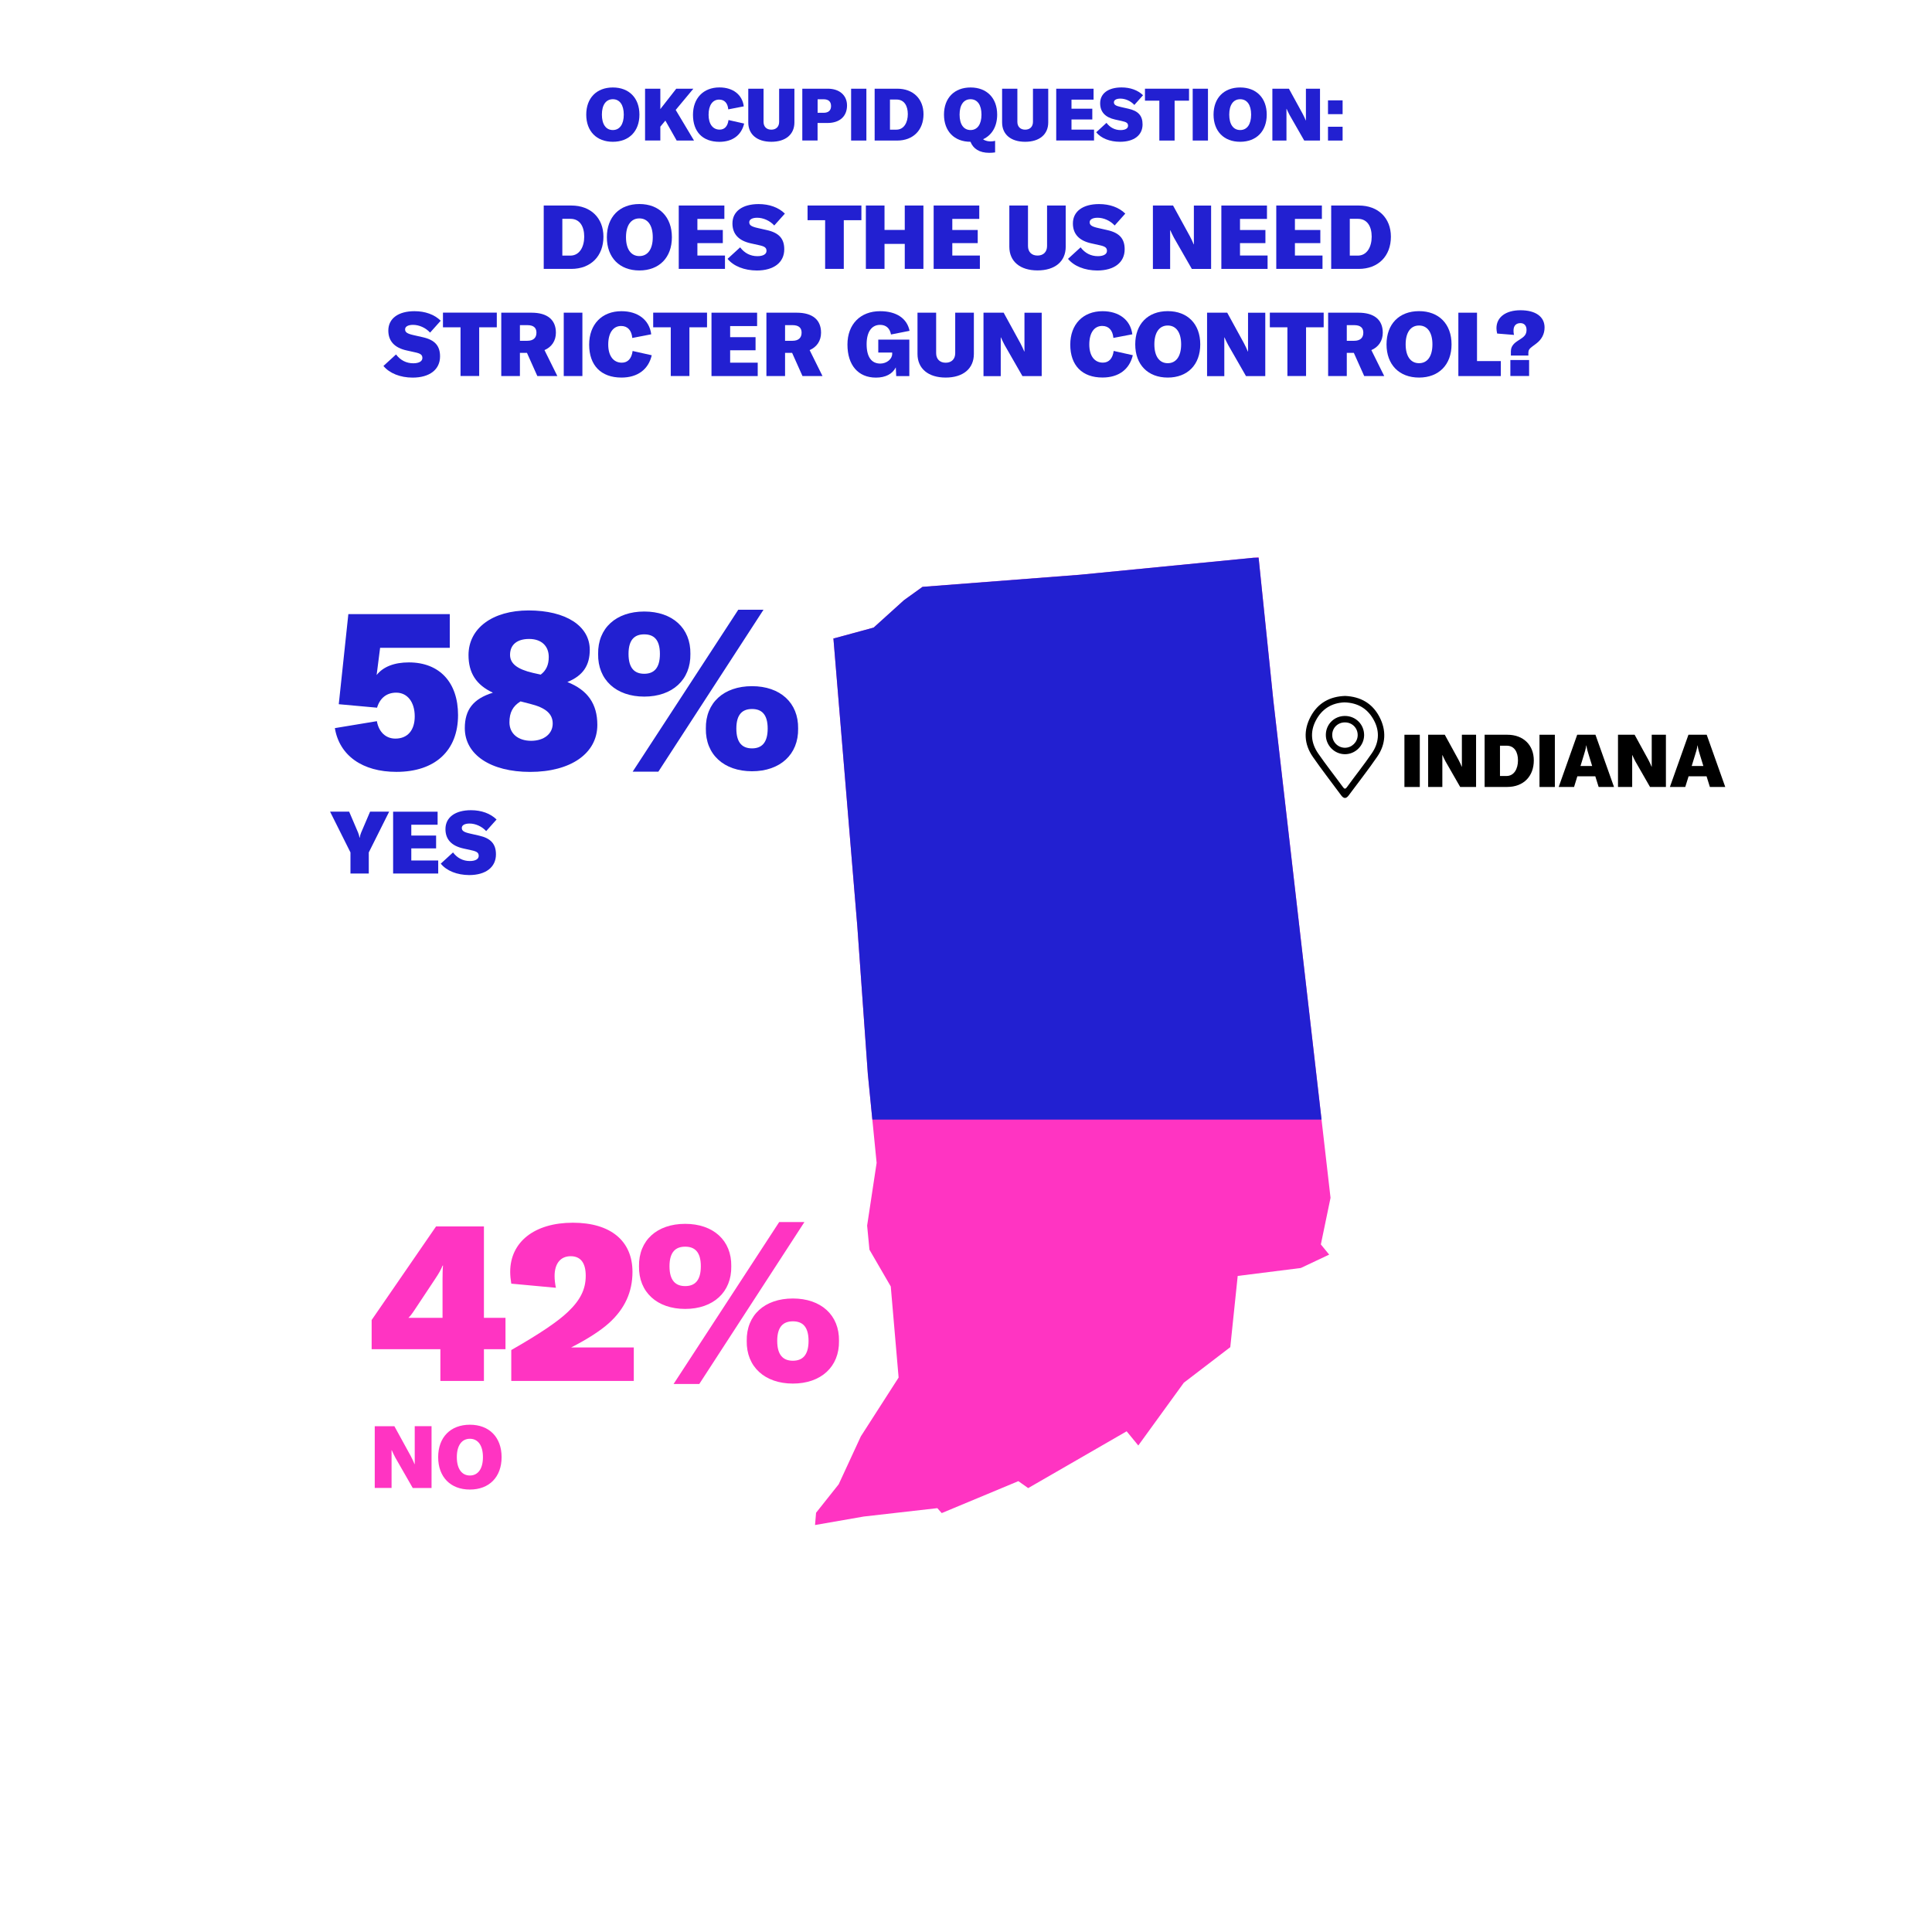 <?xml version="1.0" encoding="utf-8"?>
<!-- Generator: Adobe Illustrator 24.2.1, SVG Export Plug-In . SVG Version: 6.00 Build 0)  -->
<svg version="1.0" id="Layer_1" xmlns="http://www.w3.org/2000/svg" xmlns:xlink="http://www.w3.org/1999/xlink" x="0px" y="0px"
	 viewBox="0 0 411.25 411.25" style="enable-background:new 0 0 411.25 411.25;" xml:space="preserve">
<style type="text/css">
	.st0{fill:#2220D1;}
	.st1{fill:#FF34C2;}
	.st2{clip-path:url(#SVGID_2_);fill:#FF34C2;}
	.st3{clip-path:url(#SVGID_2_);fill:#2220D1;}
	.st4{clip-path:url(#SVGID_4_);fill:#FF34C2;}
	.st5{clip-path:url(#SVGID_4_);fill:#2220D1;}
	.st6{clip-path:url(#SVGID_6_);fill:#FF34C2;}
	.st7{clip-path:url(#SVGID_6_);fill:#2220D1;}
	.st8{clip-path:url(#SVGID_8_);fill:#FF34C2;}
	.st9{clip-path:url(#SVGID_8_);fill:#2220D1;}
</style>
<g>
	<g>
		<path class="st0" d="M115.74,43.75h5.89c4.14,0,6.82,2.68,6.82,6.63c0,4.12-2.68,6.86-6.86,6.86h-5.85V43.75z M121.4,54.41
			c1.96,0,2.96-1.86,2.96-4.03c0-2.13-0.91-3.8-2.93-3.8h-1.73v7.83H121.4z"/>
		<path class="st0" d="M129.18,50.5c0-4.33,2.7-7.07,6.92-7.07s6.92,2.74,6.92,7.07c0,4.33-2.7,7.07-6.92,7.07
			S129.18,54.83,129.18,50.5z M138.95,50.5c0-2.53-1.06-4.01-2.85-4.01s-2.85,1.48-2.85,4.01c0,2.53,1.06,4.01,2.85,4.01
			S138.95,53.03,138.95,50.5z"/>
		<path class="st0" d="M154.32,54.39v2.85h-9.84V43.75h9.71v2.85h-5.74v2.36h5.41v2.79h-5.41v2.64H154.32z"/>
		<path class="st0" d="M154.87,55.1l2.68-2.45c0.93,1.24,2.2,1.88,3.67,1.88c1.2,0,1.94-0.42,1.94-1.12c0-0.68-0.38-0.97-1.63-1.23
			l-1.71-0.38c-2.6-0.57-3.91-2-3.91-4.24c0-2.57,2.13-4.12,5.57-4.12c2.26,0,4.24,0.7,5.59,2.03l-2.26,2.53
			c-0.93-1.03-2.34-1.65-3.63-1.65c-1.04,0-1.69,0.36-1.69,0.95c0,0.63,0.44,0.93,1.82,1.24l1.94,0.44
			c2.56,0.57,3.69,1.82,3.69,4.08c0,2.81-2.22,4.52-5.85,4.52C158.44,57.56,156.16,56.67,154.87,55.1z"/>
		<path class="st0" d="M183.35,46.87h-3.74v10.37h-3.97V46.87h-3.74v-3.12h11.46V46.87z"/>
		<path class="st0" d="M196.56,57.24h-3.97v-5.32h-4.31v5.32h-3.97V43.75h3.97v5.19h4.31v-5.19h3.97V57.24z"/>
		<path class="st0" d="M208.58,54.39v2.85h-9.84V43.75h9.71v2.85h-5.74v2.36h5.41v2.79h-5.41v2.64H208.58z"/>
		<path class="st0" d="M218.82,43.75v8.62c0,1.25,0.78,2.03,2.03,2.03s2.03-0.78,2.03-2.03v-8.62h3.97v8.78c0,3.12-2.28,5.03-6,5.03
			s-6-1.92-6-5.03v-8.78H218.82z"/>
		<path class="st0" d="M227.34,55.1l2.68-2.45c0.93,1.24,2.2,1.88,3.67,1.88c1.2,0,1.94-0.42,1.94-1.12c0-0.68-0.38-0.97-1.63-1.23
			l-1.71-0.38c-2.6-0.57-3.91-2-3.91-4.24c0-2.57,2.13-4.12,5.57-4.12c2.26,0,4.24,0.7,5.58,2.03l-2.26,2.53
			c-0.93-1.03-2.34-1.65-3.63-1.65c-1.04,0-1.69,0.36-1.69,0.95c0,0.63,0.44,0.93,1.82,1.24l1.94,0.44
			c2.56,0.57,3.69,1.82,3.69,4.08c0,2.81-2.22,4.52-5.85,4.52C230.91,57.56,228.63,56.67,227.34,55.1z"/>
		<path class="st0" d="M245.41,43.75h4.29l3.57,6.52c0.27,0.51,0.65,1.29,0.82,1.75h0.04v-1.69v-6.57h3.67v13.49h-4.1l-3.8-6.63
			c-0.29-0.57-0.61-1.18-0.78-1.61h-0.04v1.79v6.46h-3.67V43.75z"/>
		<path class="st0" d="M269.82,54.39v2.85h-9.84V43.75h9.71v2.85h-5.74v2.36h5.41v2.79h-5.41v2.64H269.82z"/>
		<path class="st0" d="M281.51,54.39v2.85h-9.84V43.75h9.71v2.85h-5.74v2.36h5.41v2.79h-5.41v2.64H281.51z"/>
		<path class="st0" d="M283.36,43.75h5.89c4.14,0,6.82,2.68,6.82,6.63c0,4.12-2.68,6.86-6.86,6.86h-5.85V43.75z M289.02,54.41
			c1.96,0,2.96-1.86,2.96-4.03c0-2.13-0.91-3.8-2.93-3.8h-1.73v7.83H289.02z"/>
		<path class="st0" d="M81.62,77.9l2.68-2.45c0.93,1.24,2.2,1.88,3.67,1.88c1.2,0,1.94-0.42,1.94-1.12c0-0.68-0.38-0.97-1.63-1.23
			l-1.71-0.38c-2.6-0.57-3.91-2-3.91-4.24c0-2.57,2.13-4.12,5.57-4.12c2.26,0,4.24,0.7,5.58,2.03l-2.26,2.53
			c-0.93-1.03-2.34-1.65-3.63-1.65c-1.04,0-1.69,0.36-1.69,0.95c0,0.63,0.44,0.93,1.82,1.24l1.94,0.44
			c2.56,0.57,3.68,1.82,3.68,4.08c0,2.81-2.22,4.52-5.85,4.52C85.2,80.37,82.92,79.47,81.62,77.9z"/>
		<path class="st0" d="M105.74,69.67H102v10.37h-3.97V69.67h-3.74v-3.12h11.46V69.67z"/>
		<path class="st0" d="M112.17,75.11h-1.5v4.94h-3.97V66.56h6.44c3.36,0,5.19,1.5,5.19,4.26c0,1.73-0.91,3.06-2.43,3.7l2.74,5.53
			h-4.26L112.17,75.11z M110.67,72.54h1.58c1.25,0,1.94-0.61,1.94-1.73c0-1.06-0.64-1.6-1.94-1.6h-1.58V72.54z"/>
		<path class="st0" d="M120,80.04V66.56h3.97v13.49H120z"/>
		<path class="st0" d="M125.41,73.36c0-4.33,2.72-7.12,6.88-7.12c3.52,0,5.95,1.88,6.33,4.92l-4.03,0.78
			c-0.15-1.65-1.01-2.55-2.37-2.55c-1.71,0-2.75,1.48-2.75,3.95c0,2.41,1.1,3.86,2.89,3.86c1.27,0,2.09-0.87,2.3-2.49l4.07,0.91
			c-0.7,3.04-3.04,4.75-6.44,4.75C127.94,80.37,125.41,77.78,125.41,73.36z"/>
		<path class="st0" d="M150.49,69.67h-3.74v10.37h-3.97V69.67h-3.74v-3.12h11.46V69.67z"/>
		<path class="st0" d="M161.29,77.2v2.85h-9.84V66.56h9.71v2.85h-5.74v2.36h5.41v2.79h-5.41v2.64H161.29z"/>
		<path class="st0" d="M168.61,75.11h-1.5v4.94h-3.97V66.56h6.44c3.36,0,5.19,1.5,5.19,4.26c0,1.73-0.91,3.06-2.43,3.7l2.74,5.53
			h-4.26L168.61,75.11z M167.11,72.54h1.58c1.25,0,1.94-0.61,1.94-1.73c0-1.06-0.65-1.6-1.94-1.6h-1.58V72.54z"/>
		<path class="st0" d="M180.39,73.34c0-4.31,2.74-7.1,6.95-7.1c3.44,0,5.74,1.52,6.27,4.18l-3.95,0.78
			c-0.25-1.35-1.08-2.05-2.32-2.05c-1.8,0-2.87,1.5-2.87,4.12c0,2.7,1.03,4.12,2.91,4.12c1.35,0,2.53-0.95,2.53-2.05v-0.3h-2.96
			v-2.75h6.61v7.77h-2.79l-0.09-1.86c-0.72,1.42-2.2,2.18-4.24,2.18C182.67,80.37,180.39,77.73,180.39,73.34z"/>
		<path class="st0" d="M199.27,66.56v8.62c0,1.25,0.78,2.03,2.03,2.03c1.25,0,2.03-0.78,2.03-2.03v-8.62h3.97v8.78
			c0,3.12-2.28,5.03-6,5.03c-3.72,0-6-1.92-6-5.03v-8.78H199.27z"/>
		<path class="st0" d="M209.35,66.56h4.29l3.57,6.52c0.27,0.51,0.64,1.29,0.82,1.75h0.04v-1.69v-6.57h3.67v13.49h-4.1l-3.8-6.63
			c-0.28-0.57-0.61-1.18-0.78-1.61h-0.04v1.79v6.46h-3.67V66.56z"/>
		<path class="st0" d="M227.82,73.36c0-4.33,2.72-7.12,6.88-7.12c3.51,0,5.95,1.88,6.33,4.92L237,71.93
			c-0.15-1.65-1.01-2.55-2.38-2.55c-1.71,0-2.75,1.48-2.75,3.95c0,2.41,1.1,3.86,2.89,3.86c1.27,0,2.09-0.87,2.3-2.49l4.07,0.91
			c-0.7,3.04-3.04,4.75-6.44,4.75C230.35,80.37,227.82,77.78,227.82,73.36z"/>
		<path class="st0" d="M241.65,73.3c0-4.33,2.7-7.07,6.92-7.07s6.92,2.74,6.92,7.07c0,4.33-2.7,7.07-6.92,7.07
			S241.65,77.63,241.65,73.3z M251.42,73.3c0-2.53-1.06-4.01-2.85-4.01s-2.85,1.48-2.85,4.01c0,2.53,1.06,4.01,2.85,4.01
			S251.42,75.83,251.42,73.3z"/>
		<path class="st0" d="M256.94,66.56h4.29l3.57,6.52c0.27,0.51,0.65,1.29,0.82,1.75h0.04v-1.69v-6.57h3.67v13.49h-4.1l-3.8-6.63
			c-0.29-0.57-0.61-1.18-0.78-1.61h-0.04v1.79v6.46h-3.67V66.56z"/>
		<path class="st0" d="M281.75,69.67h-3.74v10.37h-3.97V69.67h-3.74v-3.12h11.46V69.67z"/>
		<path class="st0" d="M288.18,75.11h-1.5v4.94h-3.97V66.56h6.44c3.36,0,5.19,1.5,5.19,4.26c0,1.73-0.91,3.06-2.43,3.7l2.74,5.53
			h-4.26L288.18,75.11z M286.68,72.54h1.58c1.25,0,1.94-0.61,1.94-1.73c0-1.06-0.65-1.6-1.94-1.6h-1.58V72.54z"/>
		<path class="st0" d="M295.14,73.3c0-4.33,2.7-7.07,6.92-7.07s6.92,2.74,6.92,7.07c0,4.33-2.7,7.07-6.92,7.07
			S295.14,77.63,295.14,73.3z M304.91,73.3c0-2.53-1.06-4.01-2.85-4.01s-2.85,1.48-2.85,4.01c0,2.53,1.06,4.01,2.85,4.01
			S304.91,75.83,304.91,73.3z"/>
		<path class="st0" d="M310.43,66.56h3.97v10.3h5.07v3.19h-9.04V66.56z"/>
		<path class="st0" d="M321.62,74.71c0-0.8,0.42-1.46,1.29-2.05l0.99-0.66c0.76-0.51,1.04-1.01,1.04-1.8c0-0.87-0.49-1.42-1.29-1.42
			c-0.95,0-1.48,0.57-1.48,1.6c0,0.36,0.04,0.7,0.11,0.91L318.69,71c-0.09-0.4-0.15-0.76-0.15-1.14c0-2.34,1.98-3.82,5.11-3.82
			c3.23,0,5.13,1.37,5.13,3.67c0,1.39-0.61,2.56-1.79,3.44l-0.82,0.61c-0.65,0.48-0.84,0.8-0.84,1.37v0.55h-3.72V74.71z
			 M321.5,76.64h3.99v3.4h-3.99V76.64z"/>
	</g>
	<g>
		<path class="st0" d="M124.79,24.4c0-3.54,2.21-5.78,5.66-5.78s5.66,2.24,5.66,5.78s-2.21,5.78-5.66,5.78S124.79,27.94,124.79,24.4
			z M132.78,24.4c0-2.07-0.87-3.28-2.33-3.28s-2.33,1.21-2.33,3.28s0.87,3.28,2.33,3.28S132.78,26.46,132.78,24.4z"/>
		<path class="st0" d="M141.63,25.67l-1.07,1.29v2.95h-3.25V18.88h3.25v4.34l3.39-4.34h3.64l-3.76,4.52l3.9,6.52h-3.69L141.63,25.67
			z"/>
		<path class="st0" d="M147.51,24.44c0-3.54,2.22-5.83,5.63-5.83c2.88,0,4.87,1.54,5.18,4.03l-3.3,0.64
			c-0.12-1.35-0.82-2.08-1.94-2.08c-1.4,0-2.25,1.21-2.25,3.23c0,1.97,0.9,3.16,2.36,3.16c1.04,0,1.71-0.71,1.88-2.04l3.33,0.75
			c-0.58,2.49-2.49,3.89-5.27,3.89C149.58,30.18,147.51,28.07,147.51,24.44z"/>
		<path class="st0" d="M162.53,18.88v7.06c0,1.03,0.64,1.66,1.66,1.66s1.66-0.64,1.66-1.66v-7.06h3.25v7.18
			c0,2.55-1.87,4.12-4.91,4.12s-4.91-1.57-4.91-4.12v-7.18H162.53z"/>
		<path class="st0" d="M180.3,22.45c0,2.32-1.57,3.73-4.17,3.73h-2.1v3.73h-3.25V18.88h5.43C178.69,18.88,180.3,20.29,180.3,22.45z
			 M176.9,22.58c0-0.95-0.54-1.45-1.59-1.45h-1.27v2.88h1.27C176.34,24.01,176.9,23.51,176.9,22.58z"/>
		<path class="st0" d="M181.17,29.92V18.88h3.25v11.04H181.17z"/>
		<path class="st0" d="M186.18,18.88H191c3.39,0,5.58,2.19,5.58,5.43c0,3.37-2.19,5.61-5.61,5.61h-4.79V18.88z M190.81,27.6
			c1.6,0,2.43-1.52,2.43-3.3c0-1.74-0.75-3.11-2.39-3.11h-1.41v6.41H190.81z"/>
		<path class="st0" d="M210.9,30.1c0.36,0,0.61-0.05,0.92-0.12v2.46c-0.47,0.06-0.76,0.09-1.24,0.09c-2.1,0-3.42-0.87-4-2.35
			c-3.44,0-5.64-2.24-5.64-5.78s2.21-5.78,5.66-5.78c3.45,0,5.66,2.24,5.66,5.78c0,2.52-1.12,4.37-3,5.24
			C209.78,30.04,210.48,30.1,210.9,30.1z M206.59,27.68c1.46,0,2.33-1.21,2.33-3.28s-0.87-3.28-2.33-3.28
			c-1.46,0-2.33,1.21-2.33,3.28S205.13,27.68,206.59,27.68z"/>
		<path class="st0" d="M216.56,18.88v7.06c0,1.03,0.64,1.66,1.66,1.66s1.66-0.64,1.66-1.66v-7.06h3.25v7.18
			c0,2.55-1.87,4.12-4.91,4.12c-3.05,0-4.91-1.57-4.91-4.12v-7.18H216.56z"/>
		<path class="st0" d="M232.88,27.58v2.33h-8.05V18.88h7.95v2.33h-4.7v1.93h4.43v2.29h-4.43v2.16H232.88z"/>
		<path class="st0" d="M233.34,28.16l2.19-2.01c0.76,1.01,1.8,1.54,3,1.54c0.98,0,1.59-0.34,1.59-0.92c0-0.56-0.31-0.79-1.34-1.01
			l-1.4-0.31c-2.13-0.47-3.2-1.63-3.2-3.47c0-2.1,1.74-3.37,4.56-3.37c1.85,0,3.47,0.58,4.57,1.66l-1.85,2.07
			c-0.76-0.84-1.91-1.35-2.97-1.35c-0.86,0-1.38,0.3-1.38,0.78c0,0.51,0.36,0.76,1.49,1.01l1.59,0.36c2.1,0.47,3.02,1.49,3.02,3.34
			c0,2.3-1.82,3.7-4.79,3.7C236.26,30.18,234.4,29.45,233.34,28.16z"/>
		<path class="st0" d="M253.09,21.43h-3.06v8.49h-3.25v-8.49h-3.06v-2.55h9.38V21.43z"/>
		<path class="st0" d="M253.88,29.92V18.88h3.25v11.04H253.88z"/>
		<path class="st0" d="M258.32,24.4c0-3.54,2.21-5.78,5.66-5.78s5.66,2.24,5.66,5.78s-2.21,5.78-5.66,5.78S258.32,27.94,258.32,24.4
			z M266.32,24.4c0-2.07-0.87-3.28-2.33-3.28s-2.33,1.21-2.33,3.28s0.87,3.28,2.33,3.28S266.32,26.46,266.32,24.4z"/>
		<path class="st0" d="M270.85,18.88h3.51l2.92,5.33c0.22,0.42,0.53,1.06,0.67,1.43h0.03v-1.38v-5.38h3v11.04h-3.36l-3.11-5.43
			c-0.23-0.47-0.5-0.96-0.64-1.32h-0.03v1.46v5.29h-3V18.88z"/>
		<path class="st0" d="M285.79,24.3h-3.11v-2.94h3.11V24.3z M285.79,29.92h-3.11v-2.94h3.11V29.92z"/>
	</g>
</g>
<g>
	<defs>
		<polygon id="SVGID_5_" points="-261.29,322.01 -256.47,315.94 -251.76,305.75 -243.72,293.23 -245.39,273.84 -249.93,266.01 
			-250.42,260.88 -248.4,247.53 -250.27,228.62 -252.51,197.17 -257.6,135.85 -257.52,135.9 -249.03,133.59 -242.58,127.76 
			-238.63,124.92 -205.07,122.34 -167.1,118.62 -163.95,149.13 -151.78,254.97 -153.84,264.89 -152.07,267.06 -158.11,269.91 
			-171.54,271.6 -173.12,286.76 -183.01,294.33 -192.7,307.69 -195.18,304.67 -216.14,316.76 -218.23,315.28 -234.54,322.08 
			-235.48,321.03 -251.12,322.81 -261.51,324.62 		"/>
	</defs>
	<clipPath id="SVGID_2_">
		<use xlink:href="#SVGID_5_"  style="overflow:visible;"/>
	</clipPath>
	<rect x="-309.46" y="118.1" class="st2" width="316.06" height="206.63"/>
	<rect x="-309.46" y="118.7" class="st3" width="316.06" height="187.64"/>
</g>
<g>
	<g>
		<path class="st1" d="M103.01,287.19v6.76h-9.27v-6.76H79.11v-6.21l13.71-19.92h10.19v19.46h4.59v6.67H103.01z M94.3,269.4h-0.09
			c-0.32,0.83-0.83,1.71-1.58,2.83l-4.12,6.21c-0.7,1.07-1.16,1.71-1.58,2.08h7.27v-8.2C94.21,271.11,94.21,270.28,94.3,269.4z"/>
		<path class="st1" d="M108.84,287.37c6.07-3.47,9.91-6.07,12.04-8.11c2.64-2.5,3.8-4.82,3.8-7.69c0-2.73-1.07-4.17-3.2-4.17
			c-2.18,0-3.43,1.58-3.43,4.22c0,0.74,0.09,1.58,0.28,2.5l-9.5-0.88c-0.14-0.83-0.23-1.76-0.23-2.5c0-6.39,5.19-10.47,13.34-10.47
			c8.01,0,12.69,3.84,12.69,10.47c0,4.31-1.67,7.88-5,10.89c-1.9,1.71-4.77,3.52-8.06,5.19h13.34v7.13h-26.08V287.37z"/>
		<path class="st1" d="M136.02,269.54c-0.09-5.51,3.84-9.03,9.82-9.03c5.98,0,9.91,3.52,9.82,9.03c0.09,5.51-3.84,9.08-9.82,9.08
			C139.87,278.62,135.93,275.05,136.02,269.54z M149.18,269.54c0-3.1-1.34-4.17-3.33-4.17s-3.34,1.07-3.34,4.17
			c0,3.1,1.34,4.22,3.34,4.22S149.18,272.64,149.18,269.54z M165.86,260.13h5.37l-22.38,34.47h-5.47L165.86,260.13z M158.95,285.43
			c-0.09-5.51,3.84-9.03,9.82-9.03c5.98,0,9.91,3.52,9.82,9.03c0.09,5.51-3.84,9.08-9.82,9.08
			C162.8,294.51,158.86,290.94,158.95,285.43z M172.11,285.43c0-3.1-1.34-4.17-3.33-4.17c-1.99,0-3.34,1.07-3.34,4.17
			c0,3.1,1.34,4.22,3.34,4.22C170.77,289.64,172.11,288.53,172.11,285.43z"/>
	</g>
	<g>
		<g>
			<path class="st1" d="M79.76,303.59h4.19l3.49,6.36c0.26,0.5,0.63,1.26,0.8,1.71h0.04V310v-6.42h3.58v13.16h-4l-3.71-6.47
				c-0.28-0.56-0.59-1.15-0.76-1.58h-0.04v1.74v6.3h-3.58V303.59z"/>
			<path class="st1" d="M93.27,310.17c0-4.23,2.63-6.9,6.75-6.9c4.12,0,6.75,2.67,6.75,6.9c0,4.23-2.63,6.9-6.75,6.9
				C95.9,317.07,93.27,314.4,93.27,310.17z M102.8,310.17c0-2.47-1.04-3.91-2.78-3.91c-1.74,0-2.78,1.45-2.78,3.91
				c0,2.46,1.04,3.91,2.78,3.91C101.76,314.08,102.8,312.64,102.8,310.17z"/>
		</g>
	</g>
</g>
<g>
	<g>
		<path class="st0" d="M71.28,154.99l8.94-1.48c0.42,2.32,1.9,3.71,3.94,3.71c2.59,0,4.12-1.76,4.12-4.73
			c0-3.06-1.57-5.05-3.94-5.05c-2.04,0-3.47,1.16-4.08,3.2l-8.15-0.74l2.04-19.18h21.59v7.18H80.91l-0.74,5.79
			c1.39-1.76,3.75-2.69,6.86-2.69c6.53,0,10.47,4.26,10.47,11.21c0,7.6-4.91,12.09-13.11,12.09
			C77.16,164.31,72.25,160.83,71.28,154.99z"/>
		<path class="st0" d="M127.15,154.3c0,6.07-5.65,10.01-14.31,10.01c-8.38,0-13.9-3.66-13.9-9.31c0-3.89,1.76-6.25,5.98-7.55
			c-3.57-1.67-5.19-4.21-5.19-8.01c0-5.7,5.1-9.5,12.79-9.5c7.92,0,13.02,3.29,13.02,8.38c0,3.33-1.44,5.51-4.77,6.86
			C125.11,146.89,127.15,149.85,127.15,154.3z M117.65,154.02c0-2.08-1.48-3.38-4.86-4.21l-1.99-0.51
			c-1.67,1.02-2.36,2.41-2.36,4.45c0,2.41,1.85,3.94,4.63,3.94C115.8,157.68,117.65,156.2,117.65,154.02z M108.57,139.38
			c0,1.85,1.48,3.06,4.86,3.85l1.67,0.37c1.16-0.88,1.71-2.08,1.71-3.75c0-2.36-1.58-3.84-4.17-3.84
			C110.06,136,108.57,137.25,108.57,139.38z"/>
		<path class="st0" d="M127.32,139.2c-0.09-5.51,3.84-9.03,9.82-9.03c5.98,0,9.91,3.52,9.82,9.03c0.09,5.51-3.85,9.08-9.82,9.08
			C131.16,148.28,127.22,144.71,127.32,139.2z M140.47,139.2c0-3.1-1.34-4.17-3.34-4.17s-3.34,1.07-3.34,4.17
			c0,3.1,1.34,4.22,3.34,4.22S140.47,142.3,140.47,139.2z M157.15,129.79h5.37l-22.38,34.47h-5.47L157.15,129.79z M150.25,155.09
			c-0.09-5.51,3.84-9.03,9.82-9.03c5.98,0,9.91,3.52,9.82,9.03c0.09,5.51-3.84,9.08-9.82,9.08
			C154.09,164.17,150.16,160.6,150.25,155.09z M163.41,155.09c0-3.1-1.34-4.17-3.33-4.17c-1.99,0-3.34,1.07-3.34,4.17
			c0,3.1,1.34,4.21,3.34,4.21C162.06,159.3,163.41,158.19,163.41,155.09z"/>
	</g>
	<g>
		<path class="st0" d="M74.6,181.45l-4.34-8.68h4.06l1.91,4.47c0.13,0.31,0.24,0.69,0.3,1.08h0.04c0.05-0.39,0.17-0.76,0.3-1.08
			l1.91-4.47h4.06l-4.34,8.68v4.49H74.6V181.45z"/>
		<path class="st0" d="M93.28,183.16v2.78h-9.6v-13.16h9.47v2.78h-5.6v2.3h5.28v2.73h-5.28v2.58H93.28z"/>
		<path class="st0" d="M93.82,183.84l2.61-2.39c0.91,1.21,2.15,1.83,3.58,1.83c1.17,0,1.89-0.41,1.89-1.09
			c0-0.67-0.37-0.95-1.59-1.21l-1.67-0.37c-2.54-0.56-3.82-1.95-3.82-4.13c0-2.5,2.08-4.02,5.43-4.02c2.21,0,4.13,0.69,5.45,1.98
			l-2.21,2.47c-0.91-1-2.28-1.61-3.54-1.61c-1.02,0-1.65,0.35-1.65,0.93c0,0.61,0.43,0.91,1.78,1.21l1.89,0.43
			c2.5,0.56,3.6,1.78,3.6,3.99c0,2.74-2.17,4.41-5.71,4.41C97.3,186.25,95.08,185.38,93.82,183.84z"/>
	</g>
</g>
<g>
	<defs>
		<polygon id="SVGID_7_" points="173.71,322.01 178.53,315.94 183.24,305.75 191.28,293.23 189.61,273.84 185.07,266.01 
			184.58,260.88 186.6,247.53 184.73,228.62 182.49,197.17 177.4,135.85 177.48,135.9 185.97,133.59 192.42,127.76 196.37,124.92 
			229.93,122.34 267.9,118.62 271.05,149.13 283.22,254.97 281.16,264.89 282.93,267.06 276.89,269.91 263.46,271.6 261.88,286.76 
			251.99,294.33 242.3,307.69 239.82,304.67 218.86,316.76 216.77,315.28 200.46,322.08 199.52,321.03 183.88,322.81 173.49,324.62 
					"/>
	</defs>
	<clipPath id="SVGID_4_">
		<use xlink:href="#SVGID_7_"  style="overflow:visible;"/>
	</clipPath>
	<rect x="125.54" y="118.1" class="st4" width="316.06" height="206.63"/>
	<rect x="125.54" y="118.72" class="st5" width="316.06" height="119.6"/>
</g>
<g>
	<g>
		<path d="M298.95,167.51V156.4h3.27v11.12H298.95z"/>
		<path d="M304,156.4h3.54l2.94,5.37c0.22,0.42,0.53,1.06,0.67,1.44h0.03v-1.39v-5.42h3.02v11.12h-3.38l-3.13-5.46
			c-0.23-0.47-0.5-0.97-0.64-1.33h-0.03v1.47v5.32H304V156.4z"/>
		<path d="M316.02,156.4h4.85c3.41,0,5.62,2.21,5.62,5.46c0,3.4-2.21,5.65-5.65,5.65h-4.82V156.4z M320.68,165.18
			c1.61,0,2.44-1.53,2.44-3.32c0-1.75-0.75-3.13-2.41-3.13h-1.42v6.45H320.68z"/>
		<path d="M327.7,167.51V156.4h3.27v11.12H327.7z"/>
		<path d="M339.58,165.24h-3.82l-0.7,2.27h-3.27l3.94-11.12h3.88l3.95,11.12h-3.27L339.58,165.24z M338.91,163.05l-0.74-2.41
			c-0.19-0.61-0.36-1.13-0.49-1.97h-0.03c-0.12,0.85-0.3,1.36-0.48,1.97l-0.74,2.41H338.91z"/>
		<path d="M344.41,156.4h3.54l2.94,5.37c0.22,0.42,0.53,1.06,0.67,1.44h0.03v-1.39v-5.42h3.02v11.12h-3.38l-3.13-5.46
			c-0.23-0.47-0.5-0.97-0.64-1.33h-0.03v1.47v5.32h-3.02V156.4z"/>
		<path d="M363.26,165.24h-3.82l-0.71,2.27h-3.27l3.95-11.12h3.88l3.95,11.12h-3.27L363.26,165.24z M362.58,163.05l-0.74-2.41
			c-0.19-0.61-0.36-1.13-0.48-1.97h-0.03c-0.12,0.85-0.3,1.36-0.49,1.97l-0.74,2.41H362.58z"/>
	</g>
	<g>
		<g>
			<path d="M293.6,152.54c-1.52-2.86-4.02-4.25-7.26-4.4c-3.24,0.1-5.79,1.48-7.34,4.37c-1.57,2.93-1.43,5.89,0.47,8.62
				c1.92,2.77,4.01,5.44,6.01,8.16c0.53,0.72,1.04,0.78,1.6,0.03c2.03-2.75,4.15-5.43,6.08-8.25
				C295.01,158.38,295.14,155.44,293.6,152.54z M292.02,160.33c-1.67,2.45-3.53,4.77-5.27,7.17c-0.41,0.56-0.59,0.45-0.94-0.03
				c-1.73-2.37-3.55-4.66-5.21-7.07c-1.52-2.2-1.78-4.6-0.51-7.03c1.29-2.47,3.37-3.75,6.09-3.86c2.91,0.08,5.01,1.38,6.32,3.89
				C293.75,155.79,293.5,158.17,292.02,160.33z"/>
			<path d="M286.3,152.4c-2.28-0.01-4.08,1.77-4.08,4.04c0,2.24,1.83,4.09,4.06,4.1c2.22,0.01,4.08-1.84,4.09-4.07
				C290.37,154.2,288.58,152.41,286.3,152.4z M286.26,159.17c-1.49-0.02-2.69-1.25-2.68-2.75c0.01-1.51,1.21-2.67,2.74-2.65
				c1.52,0.01,2.7,1.21,2.68,2.72C288.99,157.97,287.73,159.19,286.26,159.17z"/>
		</g>
	</g>
</g>
</svg>
